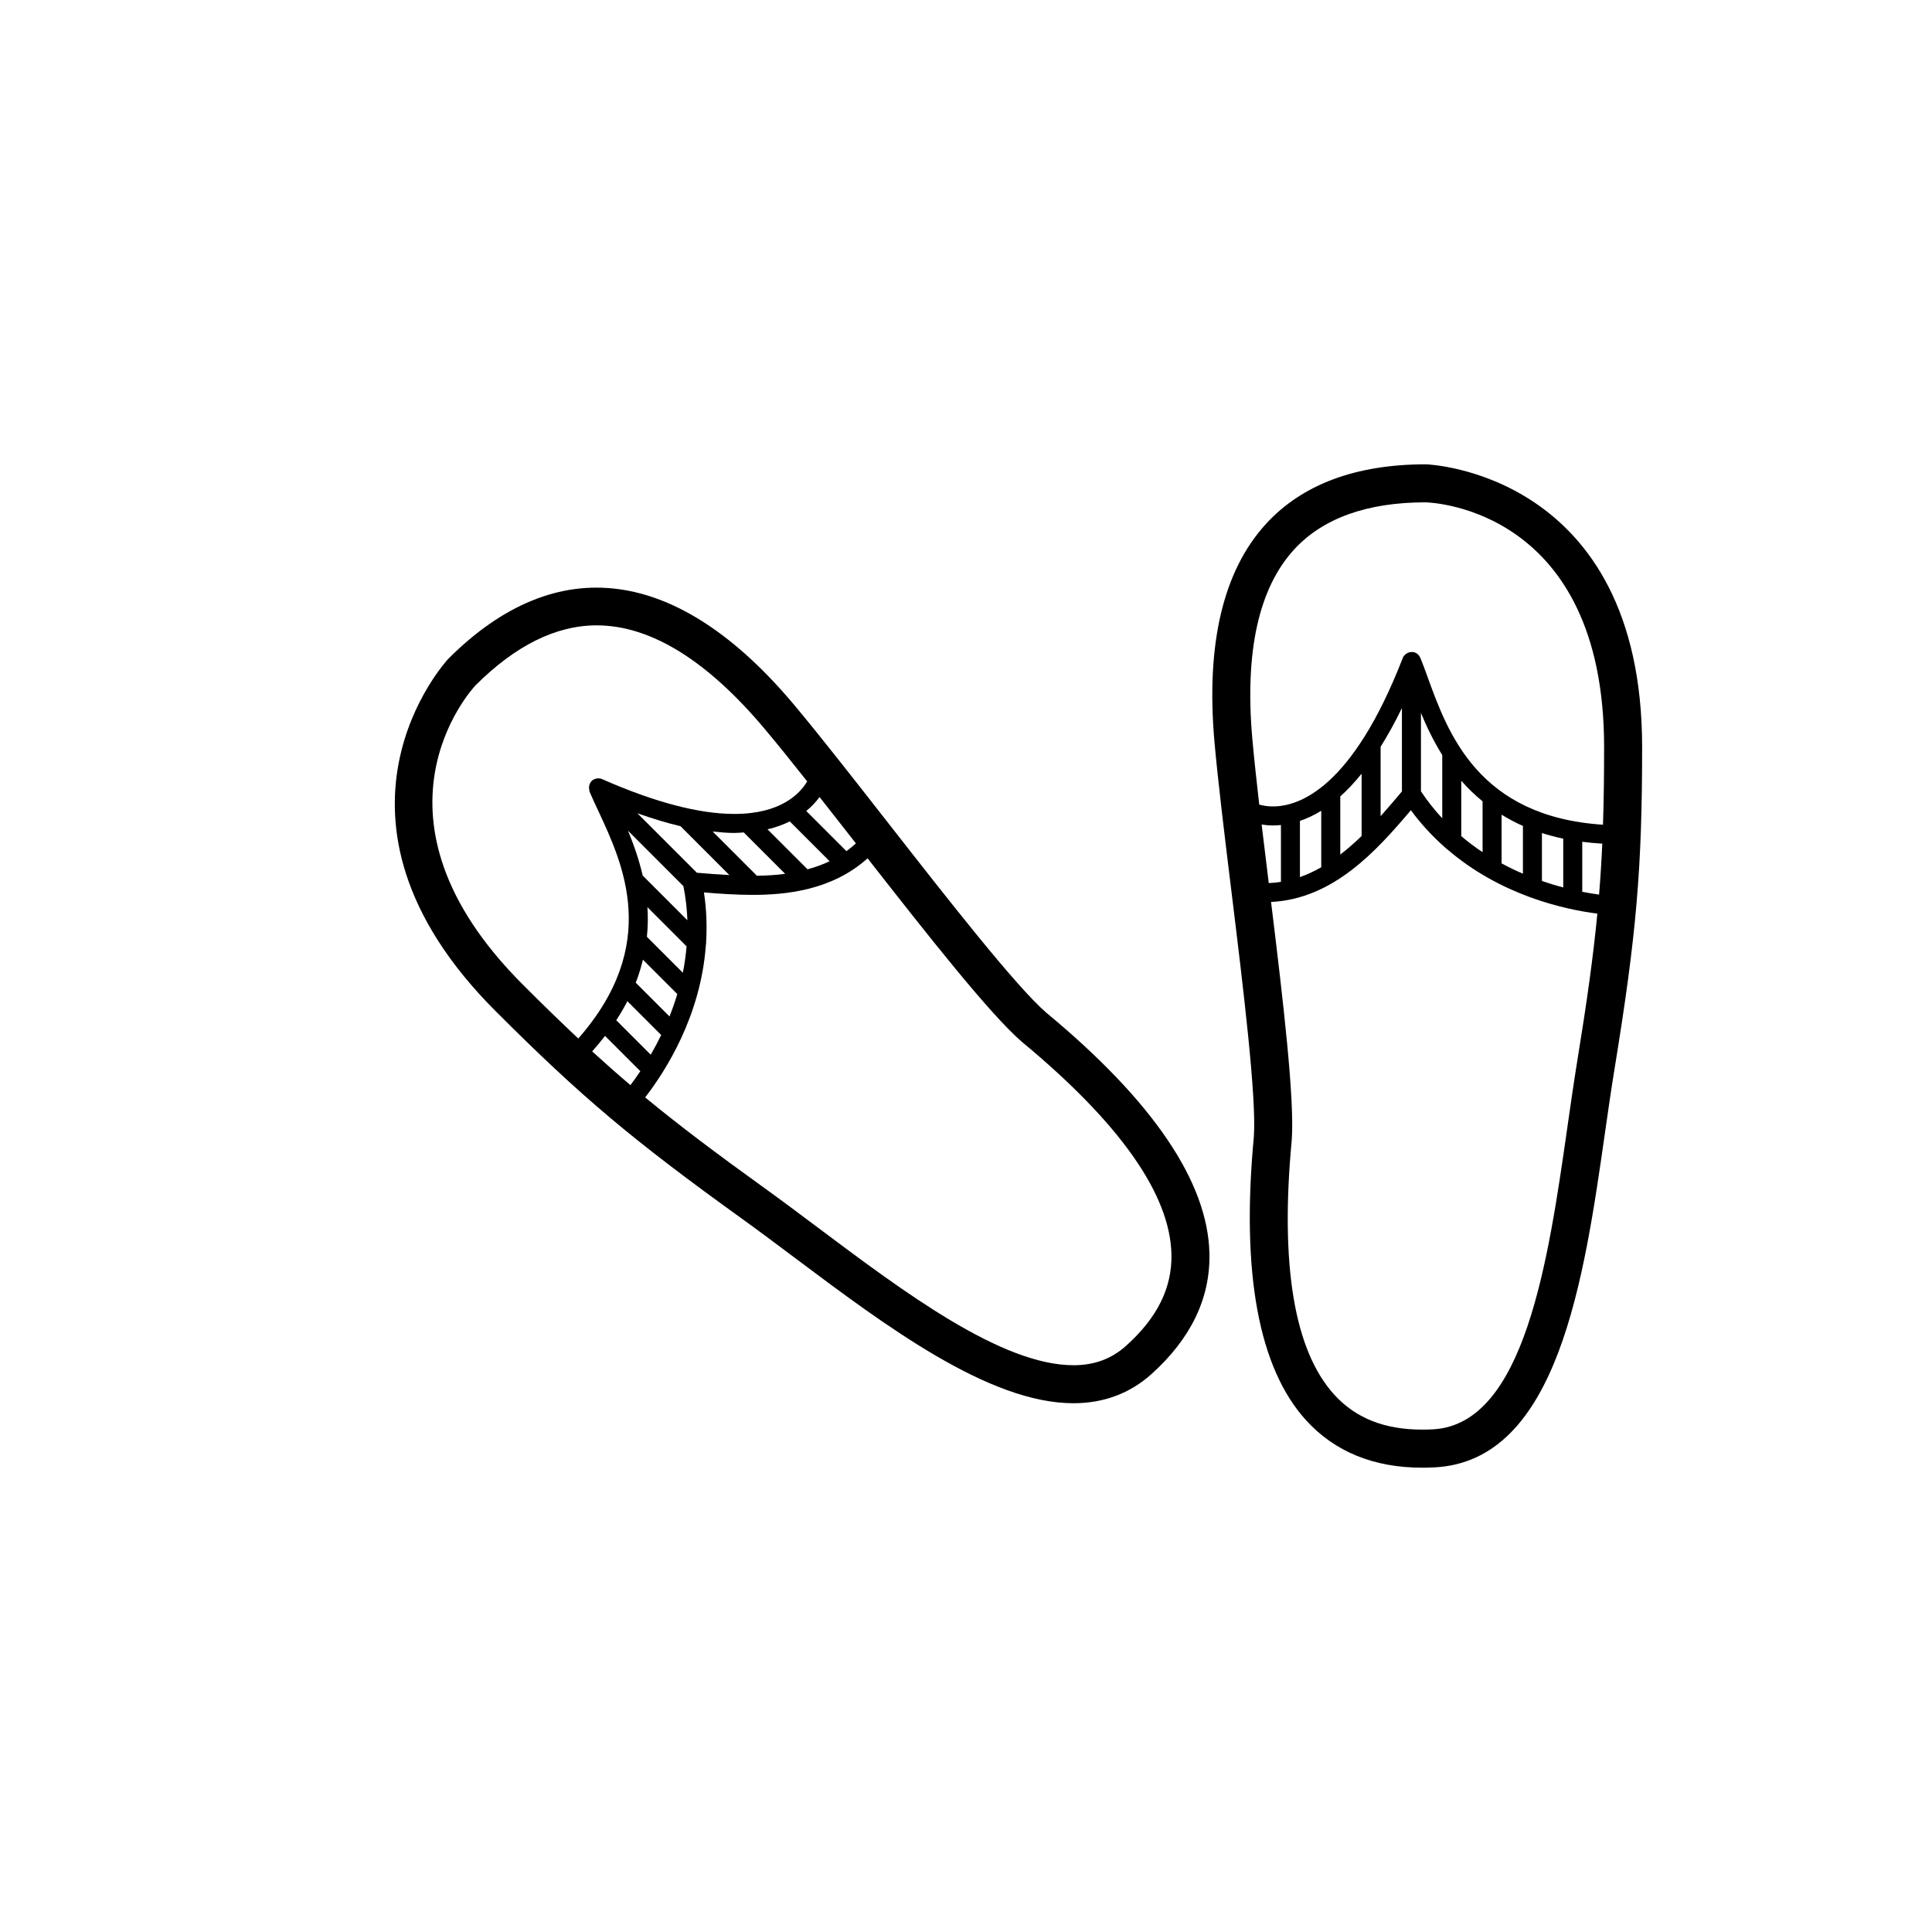<?xml version="1.0" encoding="UTF-8"?>
<!-- The Best Svg Icon site in the world: iconSvg.co, Visit us! https://iconsvg.co -->
<svg fill="#000000" width="800px" height="800px" version="1.1" viewBox="144 144 512 512" xmlns="http://www.w3.org/2000/svg">
 <g>
  <path d="m571.88 427.2c5.801-35.543 7.301-53.062 7.301-85.211 0-72.719-56.613-74.926-57.309-74.941-18.523 0-32.781 5.309-42.371 15.789-11.352 12.395-15.945 31.809-13.66 57.707 0.934 10.504 2.644 24.562 4.473 39.438 3.152 25.77 6.731 54.98 5.961 65.375-3.379 35.977 1.285 61.219 13.859 75.039 7.586 8.332 17.945 12.555 30.777 12.555 1.137 0 2.262-0.031 3.371-0.09 32.617-1.75 39.516-49.926 45.051-88.641 0.848-5.906 1.664-11.641 2.547-17.02zm-91.648-49.172c-0.656-5.332-1.293-10.543-1.883-15.516 0.922 0.137 1.898 0.242 3.004 0.242 0.684 0 1.387-0.039 2.109-0.109v15.062c-1.062 0.168-2.133 0.273-3.231 0.32zm8.262-16.484c1.809-0.609 3.699-1.473 5.648-2.676v14.965c-1.809 1.039-3.688 1.914-5.648 2.606zm10.672-6.465c1.863-1.664 3.758-3.664 5.672-6.039v16.512c-1.797 1.75-3.684 3.402-5.652 4.918v-15.285c0-0.039-0.02-0.07-0.02-0.105zm10.711-13.176c1.883-3.019 3.773-6.394 5.648-10.277v22.113c-1.789 2.125-3.672 4.348-5.648 6.551zm10.688-8.969c1.492 3.617 3.32 7.43 5.648 11.164v16.762c-2.004-2.152-3.898-4.535-5.648-7.148zm10.684 17.969c1.672 1.914 3.547 3.75 5.648 5.457v13.48c-1.918-1.266-3.805-2.699-5.648-4.254zm10.688 9c1.762 1.066 3.617 2.086 5.652 2.973v12.66c-1.863-0.797-3.758-1.707-5.652-2.727zm10.691 4.863c1.785 0.57 3.668 1.066 5.648 1.492v12.93c-1.789-0.469-3.688-1.047-5.648-1.719zm10.684 2.316c1.691 0.227 3.477 0.379 5.309 0.492-0.203 4.586-0.484 9.027-0.852 13.504-1.305-0.176-2.801-0.418-4.457-0.746zm-76.375-77.438c7.609-8.305 19.363-12.516 34.816-12.52 1.934 0.047 47.352 1.867 47.352 64.867 0 7.531-0.09 14.234-0.297 20.57-33.016-2.156-41.055-24.18-46.441-39.031-0.691-1.895-1.32-3.637-1.945-5.164-0.395-0.953-1.34-1.672-2.359-1.566h-0.012-0.02c-0.5 0-0.938 0.18-1.328 0.43-0.023 0.02-0.051 0.035-0.082 0.055-0.465 0.324-0.801 0.77-0.969 1.324-13.254 34.008-27.188 39.105-34.32 39.105-1.461 0-2.629-0.223-3.621-0.48-0.75-6.516-1.391-12.488-1.844-17.578-2.012-22.957 1.703-39.785 11.07-50.012zm72.426 153.14c-5.019 35.059-11.262 78.707-35.613 80.004-0.934 0.051-1.875 0.074-2.832 0.074-10.02 0-17.652-3.027-23.328-9.266-10.59-11.633-14.383-34.277-11.27-67.41 0.805-10.883-2.281-37.023-5.477-63.152 16.395-0.82 27.773-13.34 37.055-24.32 2.734 3.742 5.762 6.941 8.922 9.75 0.168 0.203 0.363 0.359 0.59 0.5 14.203 12.309 31.16 16.047 39.906 17.156-1.102 11.504-2.812 23.66-5.387 39.441-0.879 5.449-1.711 11.254-2.566 17.223z"/>
  <path d="m354.61 477.32c24.102 18.066 51.43 38.551 73.852 38.551h0.004c8.02 0 14.977-2.602 20.68-7.723 10.434-9.371 15.609-20.105 15.367-31.91-0.379-18.934-14.941-40.43-43.211-63.844-7.977-6.871-26.113-30.066-42.102-50.527-9.23-11.801-17.945-22.949-24.707-31.023-30.793-36.758-62.871-41.074-91.672-12.27-0.398 0.418-38.867 42.008 12.555 93.426 22.727 22.73 36.18 34.059 65.41 55.086 4.418 3.184 9.055 6.66 13.824 10.234zm60.191-57.23c25.988 21.523 39.328 40.48 39.645 56.352 0.176 8.863-3.754 16.785-12.027 24.215-3.859 3.461-8.418 5.144-13.957 5.144l0.004-0.004c-19.07 0-44.965-19.418-67.812-36.543-4.82-3.613-9.512-7.129-13.98-10.348-12.984-9.34-22.789-16.727-31.699-24.082 5.402-6.969 14.75-21.602 16.086-40.355 0.059-0.25 0.09-0.504 0.066-0.762 0.25-4.219 0.133-8.621-0.578-13.203 4.066 0.336 8.473 0.648 12.852 0.648h0.004c8.758 0 21.016-1.148 30.516-9.691 16.227 20.754 32.539 41.438 40.883 48.629zm-113.87 2.539c1.215-1.375 2.371-2.746 3.41-4.106l9.355 9.355c-0.945 1.406-1.828 2.637-2.625 3.684-3.422-2.898-6.754-5.844-10.141-8.934zm60.262-67.406c3.094 3.926 6.328 8.062 9.629 12.281-0.797 0.734-1.633 1.426-2.508 2.062l-10.645-10.645c1.488-1.219 2.641-2.488 3.523-3.699zm-7.894 6.461 10.555 10.555c-1.793 0.863-3.758 1.566-5.848 2.137l-10.602-10.594c2.269-0.531 4.199-1.262 5.894-2.098zm-12.145 2.918c0.047 0.051 0.059 0.117 0.105 0.16l10.816 10.816c-2.328 0.312-4.836 0.465-7.488 0.504l-11.723-11.719c1.984 0.211 3.934 0.379 5.762 0.379h0.004c0.906 0 1.688-0.098 2.523-0.141zm-16.82-1.656 12.953 12.953c-2.906-0.16-5.785-0.367-8.602-0.609l-15.766-15.758c3.981 1.387 7.836 2.594 11.414 3.414zm-2.914 50.422-8.938-8.938c0.812-2.07 1.406-4.098 1.895-6.102l9.117 9.113c-0.625 2.062-1.312 4.043-2.074 5.926zm3.688-34.535c0.613 3.082 0.957 6.106 1.059 9.047l-11.848-11.855c-0.992-4.289-2.398-8.273-3.898-11.887zm0.84 15.957c-0.207 2.398-0.523 4.746-0.988 6.996l-9.523-9.523c0.277-2.695 0.309-5.316 0.133-7.856zm-15.684 14.543 8.961 8.961c-0.91 1.859-1.84 3.613-2.777 5.211l-9.133-9.129c1.109-1.695 2.086-3.379 2.949-5.043zm-40.234-83.719c10.543-10.539 21.336-15.887 32.086-15.887 14.297 0 29.32 9.281 44.652 27.582 3.285 3.926 7.062 8.613 11.148 13.77-1.949 3.269-7.012 8.621-19.281 8.625h-0.004c-9.34 0-21.074-3.078-34.883-9.145-0.504-0.273-1.055-0.348-1.602-0.25-0.039 0.004-0.074 0.016-0.109 0.02-0.453 0.102-0.891 0.281-1.238 0.629-0.004 0.004-0.004 0.012-0.012 0.016-0.004 0-0.012 0-0.012 0.004-0.012 0.012-0.012 0.031-0.02 0.039-0.293 0.309-0.465 0.672-0.562 1.047-0.051 0.156-0.074 0.297-0.098 0.465-0.023 0.293 0.012 0.574 0.09 0.855 0.031 0.121-0.016 0.246 0.035 0.367 0.637 1.523 1.422 3.199 2.277 5.027 6.691 14.305 16.57 35.57-5.246 60.438-4.625-4.332-9.422-9.012-14.75-14.34-44.309-44.305-13.699-77.949-12.473-79.262z"/>
 </g>
</svg>